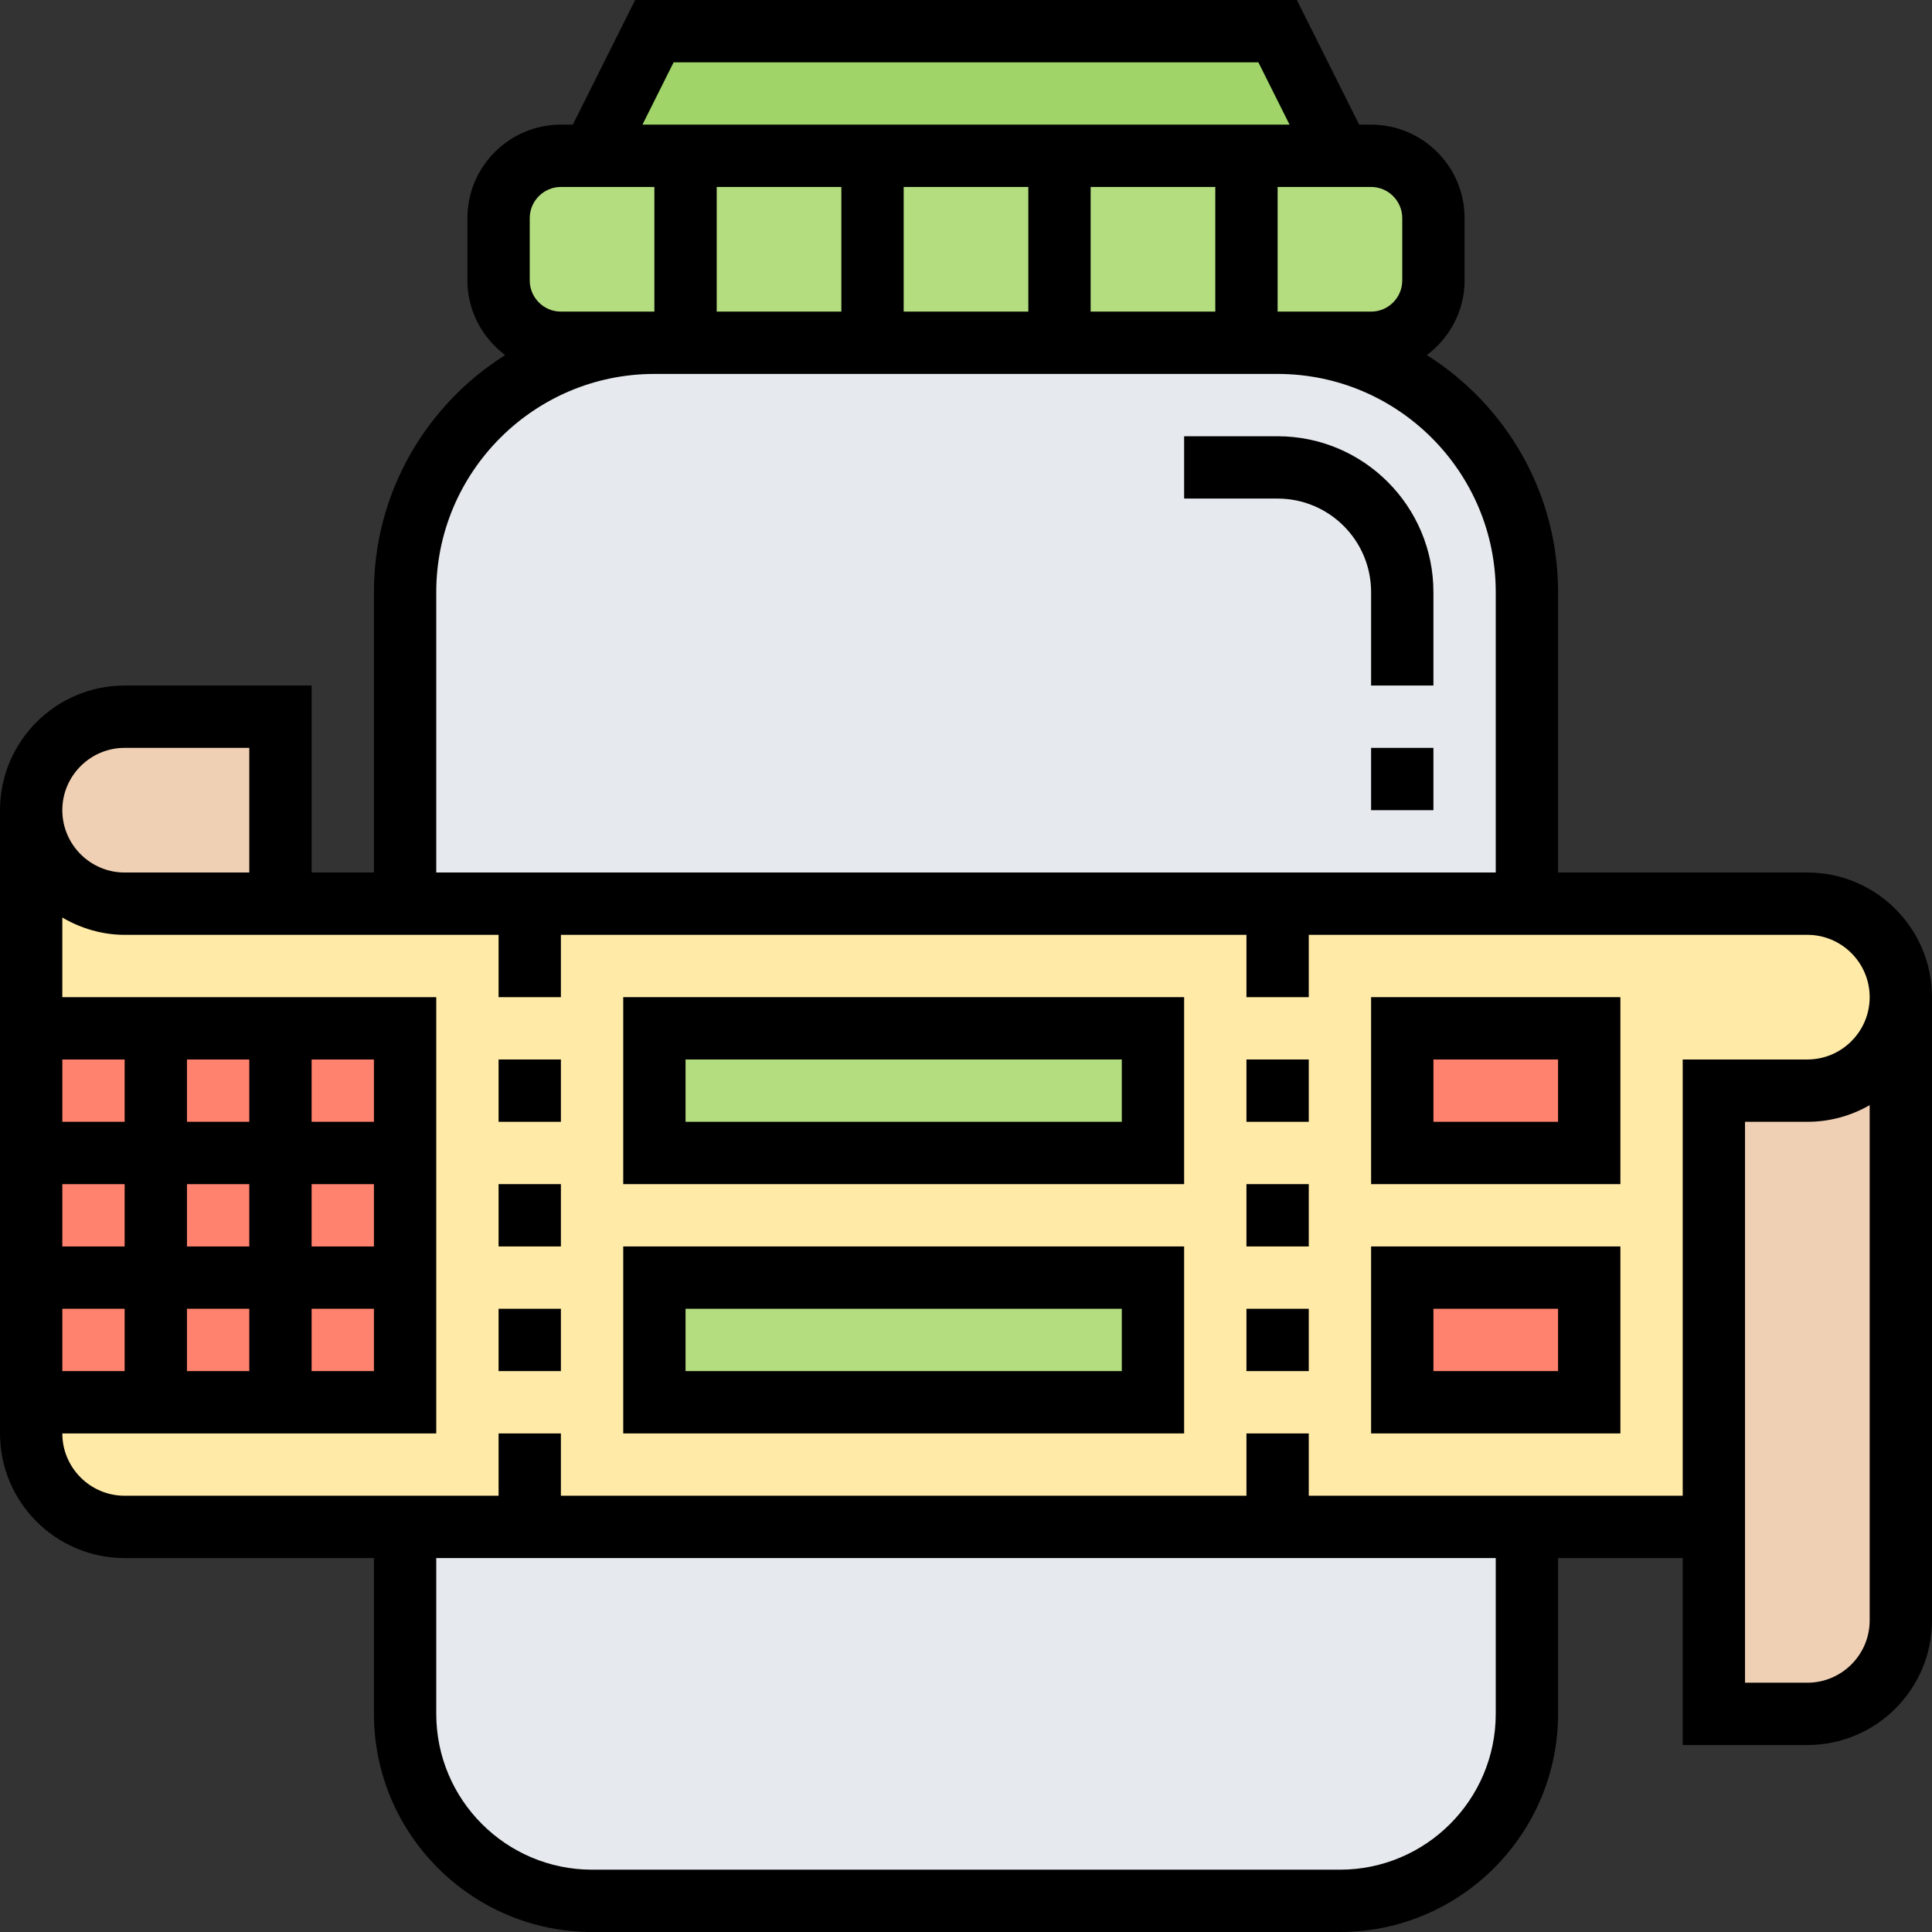 <?xml version="1.0" encoding="UTF-8"?><svg xmlns="http://www.w3.org/2000/svg" xmlns:xlink="http://www.w3.org/1999/xlink" height="62.0" preserveAspectRatio="xMidYMid meet" version="1.0" viewBox="0.0 0.0 62.0 62.0" width="62.0" zoomAndPan="magnify"><rect x="0.0" y="0.0" width="62.0" height="62.0" fill="#333333" stroke="none"/><g><g id="change1_1"><path d="M 41 1 L 43 5 L 19 5 L 21 1 L 41 1" fill="#a0d468"/></g><g id="change2_1"><path d="M 44 5 C 45.098 5 46 5.898 46 7 L 46 9 C 46 10.102 45.098 11 44 11 L 18 11 C 16.902 11 16 10.102 16 9 L 16 7 C 16 5.898 16.902 5 18 5 L 44 5" fill="#b4dd7f"/></g><g id="change3_1"><path d="M 49 49 L 49 55 C 49 58.309 46.309 61 43 61 L 19 61 C 15.691 61 13 58.309 13 55 L 13 49 L 49 49" fill="#e6e9ed"/></g><g id="change3_2"><path d="M 49 29 L 13 29 L 13 19 C 13 14.582 16.582 11 21 11 L 41 11 C 45.418 11 49 14.582 49 19 L 49 29" fill="#e6e9ed"/></g><g id="change4_1"><path d="M 60.121 29.879 C 59.582 29.34 58.832 29 58 29 L 4 29 C 2.34 29 1 27.66 1 26 L 1 46 C 1 47.66 2.34 49 4 49 L 55 49 L 55 35 L 58 35 C 59.66 35 61 33.66 61 32 C 61 31.168 60.66 30.418 60.121 29.879" fill="#ffeaa7"/></g><g id="change5_1"><path d="M 61 32 L 61 52 C 61 53.66 59.66 55 58 55 L 55 55 L 55 35 L 58 35 C 59.66 35 61 33.66 61 32" fill="#f0d0b4"/></g><g id="change5_2"><path d="M 9 23 L 9 29 L 4 29 C 2.34 29 1 27.66 1 26 C 1 25.168 1.34 24.418 1.879 23.879 C 2.418 23.34 3.168 23 4 23 L 9 23" fill="#f0d0b4"/></g><g id="change2_2"><path d="M 37 41 L 37 45 L 21 45 L 21 41 L 37 41" fill="#b4dd7f"/></g><g id="change2_3"><path d="M 37 33 L 37 37 L 21 37 L 21 33 L 37 33" fill="#b4dd7f"/></g><g id="change6_1"><path d="M 51 41 L 51 45 L 45 45 L 45 41 L 51 41" fill="#ff826e"/></g><g id="change6_2"><path d="M 51 33 L 51 37 L 45 37 L 45 33 L 51 33" fill="#ff826e"/></g><g id="change6_3"><path d="M 13 33 L 13 45 L 1 45 L 1 33 L 13 33" fill="#ff826e"/></g><g id="change7_1"><path d="M 58 34 L 54 34 L 54 48 L 42 48 L 42 46 L 40 46 L 40 48 L 18 48 L 18 46 L 16 46 L 16 48 L 4 48 C 2.898 48 2 47.102 2 46 L 14 46 L 14 32 L 2 32 L 2 29.445 C 2.59 29.789 3.27 30 4 30 L 16 30 L 16 32 L 18 32 L 18 30 L 40 30 L 40 32 L 42 32 L 42 30 L 58 30 C 59.102 30 60 30.898 60 32 C 60 33.102 59.102 34 58 34 Z M 60 52 C 60 53.102 59.102 54 58 54 L 56 54 L 56 36 L 58 36 C 58.727 36 59.41 35.805 60 35.465 Z M 48 55 C 48 57.758 45.758 60 43 60 L 19 60 C 16.242 60 14 57.758 14 55 L 14 50 L 48 50 Z M 4 36 L 2 36 L 2 34 L 4 34 Z M 8 36 L 6 36 L 6 34 L 8 34 Z M 12 36 L 10 36 L 10 34 L 12 34 Z M 12 40 L 10 40 L 10 38 L 12 38 Z M 10 42 L 12 42 L 12 44 L 10 44 Z M 6 42 L 8 42 L 8 44 L 6 44 Z M 2 42 L 4 42 L 4 44 L 2 44 Z M 6 38 L 8 38 L 8 40 L 6 40 Z M 2 38 L 4 38 L 4 40 L 2 40 Z M 4 24 L 8 24 L 8 28 L 4 28 C 2.898 28 2 27.102 2 26 C 2 24.898 2.898 24 4 24 Z M 14 19 C 14 15.141 17.141 12 21 12 L 41 12 C 44.859 12 48 15.141 48 19 L 48 28 L 14 28 Z M 18 10 C 17.449 10 17 9.551 17 9 L 17 7 C 17 6.449 17.449 6 18 6 L 21 6 L 21 10 Z M 21.617 2 L 40.383 2 L 41.383 4 L 20.617 4 Z M 45 7 L 45 9 C 45 9.551 44.551 10 44 10 L 41 10 L 41 6 L 44 6 C 44.551 6 45 6.449 45 7 Z M 35 6 L 39 6 L 39 10 L 35 10 Z M 29 6 L 33 6 L 33 10 L 29 10 Z M 27 6 L 27 10 L 23 10 L 23 6 Z M 58 28 L 50 28 L 50 19 C 50 15.797 48.316 12.988 45.789 11.395 C 46.52 10.844 47 9.98 47 9 L 47 7 C 47 5.344 45.656 4 44 4 L 43.617 4 L 41.617 0 L 20.383 0 L 18.383 4 L 18 4 C 16.344 4 15 5.344 15 7 L 15 9 C 15 9.98 15.48 10.844 16.211 11.395 C 13.684 12.988 12 15.797 12 19 L 12 28 L 10 28 L 10 22 L 4 22 C 1.793 22 0 23.793 0 26 L 0 46 C 0 48.207 1.793 50 4 50 L 12 50 L 12 55 C 12 58.859 15.141 62 19 62 L 43 62 C 46.859 62 50 58.859 50 55 L 50 50 L 54 50 L 54 56 L 58 56 C 60.207 56 62 54.207 62 52 L 62 32 C 62 29.793 60.207 28 58 28" fill="inherit"/></g><g id="change7_2"><path d="M 41 14 L 38 14 L 38 16 L 41 16 C 42.656 16 44 17.344 44 19 L 44 22 L 46 22 L 46 19 C 46 16.242 43.758 14 41 14" fill="inherit"/></g><g id="change7_3"><path d="M 44 26 L 46 26 L 46 24 L 44 24 L 44 26" fill="inherit"/></g><g id="change7_4"><path d="M 16 44 L 18 44 L 18 42 L 16 42 L 16 44" fill="inherit"/></g><g id="change7_5"><path d="M 16 36 L 18 36 L 18 34 L 16 34 L 16 36" fill="inherit"/></g><g id="change7_6"><path d="M 16 40 L 18 40 L 18 38 L 16 38 L 16 40" fill="inherit"/></g><g id="change7_7"><path d="M 40 36 L 42 36 L 42 34 L 40 34 L 40 36" fill="inherit"/></g><g id="change7_8"><path d="M 40 40 L 42 40 L 42 38 L 40 38 L 40 40" fill="inherit"/></g><g id="change7_9"><path d="M 40 44 L 42 44 L 42 42 L 40 42 L 40 44" fill="inherit"/></g><g id="change7_10"><path d="M 46 34 L 50 34 L 50 36 L 46 36 Z M 44 38 L 52 38 L 52 32 L 44 32 L 44 38" fill="inherit"/></g><g id="change7_11"><path d="M 46 42 L 50 42 L 50 44 L 46 44 Z M 44 46 L 52 46 L 52 40 L 44 40 L 44 46" fill="inherit"/></g><g id="change7_12"><path d="M 22 34 L 36 34 L 36 36 L 22 36 Z M 20 38 L 38 38 L 38 32 L 20 32 L 20 38" fill="inherit"/></g><g id="change7_13"><path d="M 22 42 L 36 42 L 36 44 L 22 44 Z M 20 46 L 38 46 L 38 40 L 20 40 L 20 46" fill="inherit"/></g></g></svg>